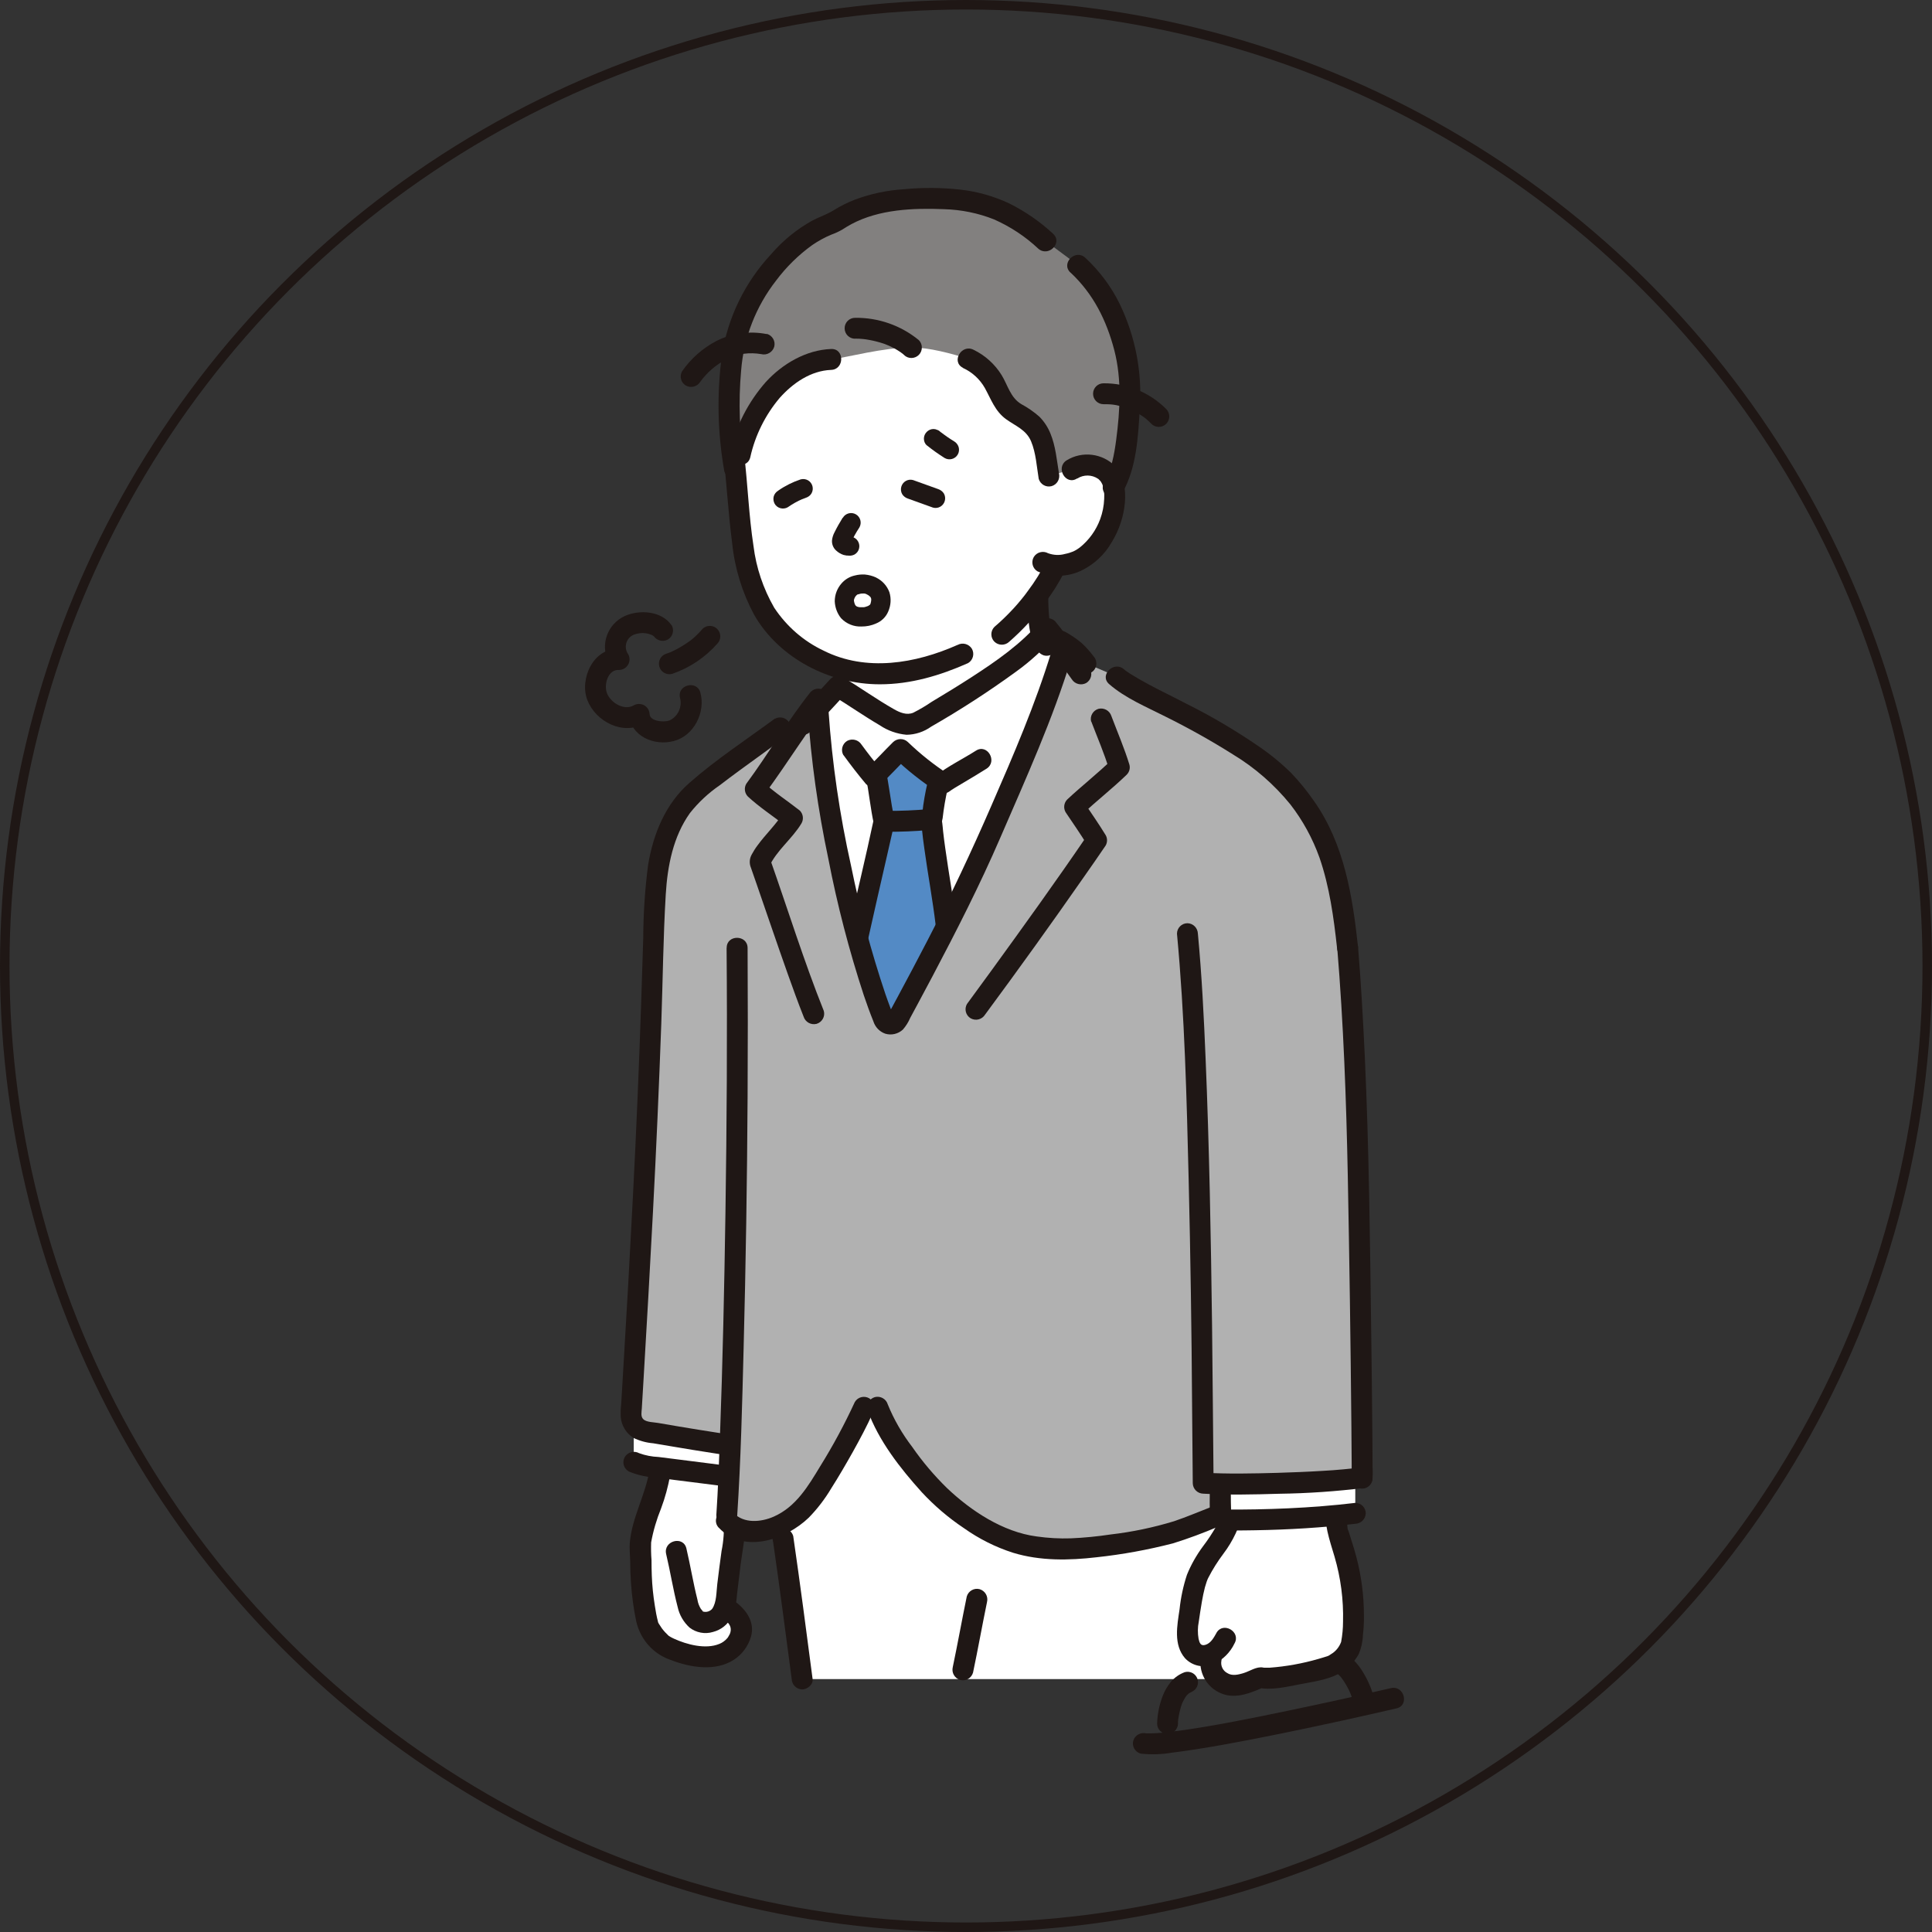 <?xml version="1.0" encoding="UTF-8"?><svg id="_レイヤー_2" xmlns="http://www.w3.org/2000/svg" viewBox="0 0 203.28 203.28"><rect x="0" y="0" width="203.28" height="203.28" fill="#333333" stroke="none"/><defs><style>.cls-1{fill:#fff;}.cls-2{fill:#82807f;}.cls-3{fill:#b1b1b1;}.cls-4{fill:#538ac5;}.cls-5{fill:none;stroke:#1f1715;stroke-miterlimit:10;}.cls-6{fill:#1f1715;}</style></defs><g id="_レイヤー_6"><g><path class="cls-1" d="M89.23,151.38c.67-1.24,1.26-2.41,1.66-3.31h1.45c.94,2.66,3.84,6.56,6.23,9,.55,.55,1.14,1.06,1.75,1.53,2.57,2.04,5.56,3.84,8.83,4.18,3.92,.81,12.37-.94,14.67-1.65l4.04-1.55,1.88-.72c-.35,1.66-.78,2.41-1.81,3.86-2.15,3.03-2.2,3.27-2.93,8.23-.14,.95-.02,2.38,.73,2.98,.56,.37,1.28,.38,1.85,.02-.07,.3-.12,.54-.12,.54-.12,.57-.03,1.17,.24,1.68,.12,.18,.27,.35,.43,.5h-43.72c-.61-4.62-1.28-9.77-2-14.76,0,0-.08-.55-.21-1.47,1.21-.62,2.26-1.5,3.08-2.58,.91-1.25,1.75-2.55,2.52-3.9,.49-.84,.99-1.72,1.45-2.57Z"/><path class="cls-1" d="M140.64,160.08c-.01-.21-.03-.43-.04-.64-3.81,.36-7.68,.5-11.16,.48-.35,1.01-.87,1.95-1.53,2.79-2.15,3.03-2.2,3.27-2.93,8.23-.14,.95-.02,2.38,.73,2.98,.56,.37,1.28,.38,1.85,.02l-.12,.54c-.12,.57-.03,1.17,.24,1.68,.4,.61,1.04,1.02,1.75,1.16,1.31,.09,2.45-.49,3.15-.8,1.42,.36,7.29-.99,7.85-1.4,.82-.6,1.61-1.26,1.74-2.14,.15-.91,.22-1.82,.23-2.74-.04-4.15-.57-5.57-1.71-9.25,0,0-.03-.42-.07-.9Z"/><path class="cls-1" d="M68.32,158.81c.56-1.41,.94-2.88,1.15-4.39,2.4,.3,4.65,.59,7.22,.91-.09,1.93-.17,3.5-.26,4.65,.25,.28,.54,.5,.87,.67,.02,.33,0,.66-.05,.99-.24,1.32-.72,5.37-.84,6.35-.04,.39-.11,.77-.21,1.15,1.19,.55,2.03,1.68,1.75,2.67-.22,.8-.79,2.02-2.72,2.41-1.93,.39-4.75-.66-5.51-1.19-.5-.35-1.49-1.57-1.62-2.16-.53-2.35-.76-4.75-.71-7.16,0-.44-.08-.89-.05-1.33,.06-.52,.16-1.03,.32-1.53,.2-.73,.42-1.4,.64-2.05Z"/><path class="cls-6" d="M146.35,177.62c-3.64,.84-7.29,1.64-10.94,2.4-3.85,.8-7.72,1.59-11.62,2.12,.21-.03-.02,0-.07,0l-.35,.05c-.19,.02-.38,.05-.57,.07-.33,.04-.67,.07-1.01,.09-.27,.02-.54,.03-.81,.03-.11,0-.22,0-.33,0-.05,0-.1,0-.14-.01-.26,0,.25,.04,.09,.01-.58-.14-1.18,.19-1.36,.77-.16,.59,.19,1.19,.77,1.36,1.1,.12,2.22,.09,3.31-.1,1.81-.22,3.61-.52,5.41-.84,4.18-.75,8.34-1.63,12.49-2.53,1.91-.42,3.82-.85,5.72-1.29,1.38-.32,.8-2.45-.59-2.13h0Z"/><path class="cls-6" d="M140.75,176.12c.19,.17,.36,.36,.52,.57l-.17-.22c.42,.56,.77,1.17,1.04,1.82l-.11-.26c.09,.22,.18,.45,.26,.68,.08,.27,.26,.51,.51,.66,.53,.31,1.2,.13,1.51-.4,.15-.26,.19-.56,.11-.85-.24-.73-.56-1.43-.95-2.08-.31-.54-.69-1.03-1.14-1.46-.21-.2-.49-.32-.78-.32-.61,0-1.1,.49-1.11,1.1,0,.29,.12,.58,.32,.78h0Z"/><path class="cls-6" d="M128,171.8c-.27,.48-.58,1.08-1.15,1.26-.52,.17-.64-.2-.74-.63-.1-.59-.1-1.2,.02-1.79,.1-.71,.21-1.41,.33-2.12,.09-.51,.19-1.01,.32-1.51,.06-.21,.12-.41,.19-.61,.03-.09,.07-.18,.1-.26,.05-.12-.02,.04-.02,.05,.02-.06,.05-.11,.08-.17,.46-.9,1-1.75,1.6-2.55,1-1.32,1.71-2.83,2.08-4.44,.29-1.38-1.83-1.98-2.13-.59-.13,.75-.37,1.47-.71,2.16-.42,.73-.89,1.44-1.4,2.11-.68,.92-1.25,1.92-1.68,2.98-.39,1.18-.65,2.4-.78,3.64-.25,1.69-.66,3.73,.58,5.15,.78,.83,1.99,1.07,3.03,.6,.95-.45,1.72-1.21,2.17-2.16,.71-1.23-1.2-2.34-1.9-1.11h0Z"/><path class="cls-6" d="M139.54,158.38c-.32,1.85,.37,3.68,.88,5.42,.65,2.22,.95,4.52,.89,6.83,0,.72-.07,1.43-.2,2.13-.2,.54-.57,1-1.07,1.29-.09,.07-.19,.12-.28,.18-.15,.11,.27-.07,.06-.03-.04,0-.08,.03-.12,.05-.33,.1-.66,.21-.99,.3-1.66,.48-3.37,.79-5.1,.92-.18,0-.36,.01-.54,0-.08,0-.15,0-.23-.02,.12,0,.22,.03,.05,0-.69-.12-1.37,.38-2.02,.58-.58,.18-1.23,.34-1.75,0-.46-.25-.7-.76-.61-1.27,.14-.58-.19-1.18-.77-1.36-.59-.16-1.19,.19-1.36,.77-.37,1.7,.56,3.42,2.18,4.03,1.52,.61,3.19-.13,4.58-.75l-.85,.11c1.44,.33,3.09-.08,4.51-.35,1.31-.25,2.83-.46,4.03-1.08,.9-.47,1.64-1.2,2.13-2.08,.26-.62,.42-1.29,.44-1.97,.08-.69,.12-1.39,.11-2.09,0-2.1-.27-4.19-.81-6.22-.15-.56-.32-1.12-.5-1.68-.1-.32-.2-.64-.3-.96-.02-.06-.17-.44-.11-.19,0-.04,0-.08,0-.11-.05-.37-.07-.74-.08-1.11-.01-.19-.02-.38-.03-.57,0-.13,.05-.67-.03-.21,.14-.58-.19-1.18-.77-1.36-.59-.16-1.19,.19-1.36,.77h0Z"/><path class="cls-6" d="M123.94,181.35c0-.18,.02-.37,.04-.56,0-.05,.01-.11,.02-.16-.04,.37-.02,.16,0,.08,.01-.09,.03-.18,.05-.28,.08-.42,.19-.83,.34-1.23,.02-.05,.04-.09,.05-.13-.11,.32-.06,.13-.02,.06,.04-.09,.09-.18,.14-.27s.1-.17,.15-.26c.03-.05,.06-.09,.09-.13s.13-.17,0-.02-.02,.02,.01-.01,.07-.08,.11-.11c.07-.07,.14-.13,.21-.19,.1-.09-.23,.16-.08,.06,.04-.03,.08-.06,.13-.08,.09-.05,.42-.19,.06-.05,.27-.09,.51-.26,.66-.51,.31-.53,.13-1.2-.39-1.51-.26-.15-.56-.19-.85-.11-.55,.2-1.04,.54-1.43,.98-.38,.46-.69,.98-.9,1.54-.35,.92-.55,1.9-.58,2.89,0,.61,.5,1.1,1.1,1.1,.6-.01,1.09-.5,1.1-1.1h0Z"/><path class="cls-6" d="M68.34,154.66c-.41,2.61-1.84,5-2.07,7.63-.06,.68,.03,1.39,.04,2.07,0,.73,.03,1.46,.08,2.19,.09,1.34,.27,2.67,.54,3.99,.23,1.06,.75,2.03,1.52,2.8,.61,.61,1.35,1.06,2.16,1.33,2.03,.79,4.66,1.22,6.6-.03,.88-.57,1.52-1.44,1.81-2.45,.43-1.52-.51-2.83-1.68-3.68-.53-.3-1.2-.13-1.51,.4-.29,.53-.12,1.19,.4,1.51,.58,.42,.82,.89,.55,1.54,.08-.18-.08,.14-.12,.2-.04,.09-.1,.17-.17,.24-.22,.25-.5,.45-.81,.57-1.46,.6-3.45,.05-4.74-.54-.13-.06-.26-.12-.38-.19-.07-.05-.14-.09-.21-.13-.26-.24-.5-.5-.71-.78-.1-.14-.2-.29-.29-.44-.05-.07-.09-.15-.12-.23-.08-.18,.04,.12,0-.03-.14-.55-.25-1.12-.33-1.68-.17-1.05-.28-2.11-.32-3.17-.02-.54-.03-1.09-.03-1.63-.05-.62-.06-1.24-.04-1.86,.22-1.23,.58-2.43,1.05-3.59,.42-1.12,.73-2.28,.95-3.46,.14-.58-.19-1.18-.77-1.36-.59-.16-1.19,.19-1.36,.77h0Z"/><path class="cls-6" d="M76.14,159.95c.07,1.08,0,2.17-.22,3.24-.16,1.16-.31,2.32-.45,3.48-.1,.81-.06,1.93-.54,2.61-.23,.26-.59,.38-.93,.29-.08-.02,.03,.09-.06-.05-.06-.09-.14-.16-.2-.24-.18-.3-.31-.63-.36-.98-.45-1.78-.74-3.6-1.16-5.38-.33-1.38-2.45-.8-2.13,.59,.44,1.85,.73,3.73,1.21,5.57,.18,.84,.62,1.59,1.25,2.17,.7,.54,1.62,.72,2.47,.46,.86-.22,1.58-.8,1.98-1.6,.32-.73,.5-1.51,.54-2.31,.13-1.12,.27-2.25,.41-3.37,.18-1.37,.55-2.97,.38-4.48-.02-.6-.5-1.08-1.1-1.1-.61,0-1.1,.5-1.1,1.1h0Z"/><path class="cls-1" d="M68.41,150.67c-.2-.04-.39-.07-.58-.1-.47-.08-.88-.35-1.15-.75v4.03c.59,.26,1.23,.42,1.87,.46,2.75,.34,5.23,.66,8.13,1.03,.05-1.01,.09-2.12,.14-3.31l-.63-.08c-.83-.11-5.1-.81-7.79-1.28Z"/><path class="cls-1" d="M129.32,159.92h-.28c-.15,.02-.31-.02-.44-.11-.09-.13-.14-.28-.14-.44-.09-.55-.05-2.2-.1-3.01,0,0,0-.09,0-.24,4.75,.08,9.5-.1,14.24-.54v3.64c-4.41,.5-8.84,.73-13.28,.69Z"/><path class="cls-3" d="M67.84,123.92c.14-2.75,.26-5.42,.37-7.85,.49-11.47,.53-15.43,.76-21.29,.16-3.88,.93-8.55,4.25-11.51,1.88-1.68,5.37-4.09,8.92-6.72l2.2-.55c.74-1.07,1.36-1.95,1.7-2.39,.03,.71,.05,1.22,.05,1.22,0,.11,.01,.21,.02,.32,.05,.86,.13,1.8,.23,2.78,.9,9.25,3.87,22.45,6.67,29.34,.16,.39,.61,.58,1,.42,.16-.07,.3-.19,.38-.35,2.27-4.2,6.83-12.61,9.91-19.76,1.18-2.75,2.64-6.04,4.03-9.44,1.26-3.09,2.46-6.26,3.34-9.19,0-.04,.02-.07,.03-.11,0,0,.12-.48,.29-1.16,.9,.53,1.68,1.25,2.27,2.11l3.23,1.38c1.05,.94,4.27,2.52,5.25,3.02,3.06,1.54,9.72,4.96,12.74,8.33,3.92,4.5,5.37,8.3,6.32,17.2,.37,4.49,.89,13.04,1.1,23.37,.34,17.28,.46,33.21,.42,32.39-3.73,.53-10.94,.71-14.95,.63v.24c.05,.8,.01,2.39,.1,2.98-.35,.13-.61,.23-.61,.23l-4.04,1.55c-2.3,.72-10.75,2.47-14.67,1.65-3.27-.34-6.26-2.14-8.83-4.18-.62-.47-1.2-.99-1.75-1.53-2.38-2.44-5.29-6.33-6.23-9h-1.45c-1.2,2.71-4.2,7.94-5.62,9.77-1.42,1.83-3.54,3.26-5.86,3.28-1.11,.06-2.19-.36-2.97-1.14,.13-1.75,.26-4.49,.39-7.97l-.57-.07c-.89-.12-5.76-.91-8.37-1.38-.87-.15-1.49-.94-1.44-1.82,.26-4.18,.9-14.98,1.39-24.82Z"/><path class="cls-1" d="M89.37,95.3c-1.39-5.71-2.41-11.51-3.04-17.36-.1-.98-.17-1.92-.23-2.78,0-.11-.01-.21-.02-.32,0,0,0-.12-.01-.34,.67-.72,1.32-1.41,2.1-2.27,1.94,1.17,3.46,2.3,5.54,3.47,.94,.62,2.15,.68,3.15,.15,4.28-2.57,10.45-6.15,13.38-9.69,.66,.78,1.14,1.44,1.61,2.1-.09,.38-.15,.6-.15,.6,0,.04-.02,.07-.03,.11-.88,2.93-2.08,6.1-3.34,9.19-1.39,3.4-2.85,6.69-4.03,9.44-3.08,7.14-7.64,15.56-9.91,19.76-.2,.37-.67,.51-1.04,.31-.16-.08-.28-.22-.35-.38-1.49-3.9-2.7-7.91-3.63-11.98Z"/><path class="cls-4" d="M91.93,104.35c-.58-1.71-1.15-3.63-1.69-5.67l.02-.08c1-4.47,2.7-11.9,2.76-12.17-.18-.79-.72-4.37-.84-4.95,.89-.87,1.73-1.79,2.58-2.62,1.26,1.17,2.6,2.26,4.02,3.24-.07,.31-.12,.55-.12,.55-.3,.9-.44,2.97-.65,3.62,.24,3.21,1.18,8.01,1.54,11.16v.12c-1.98,3.93-3.92,7.5-5.16,9.8-.2,.37-.67,.51-1.04,.31-.16-.08-.28-.22-.35-.38-.36-.88-.72-1.86-1.08-2.93Z"/><path class="cls-1" d="M77.2,47.82c.34,2.82,.55,5.64,.81,8.24,.44,4.5,1.76,8.59,4.89,11.21,1.54,1.33,3.34,2.35,5.27,2.98v1.98c1.94,1.17,3.46,2.3,5.54,3.47,.94,.62,2.15,.68,3.15,.15,4-2.4,9.66-5.7,12.77-9-.33-1.35-.48-2.74-.43-4.12v-.13c.24-.33,.47-.66,.69-1,0,0,.8-1.26,1.14-1.98l.07-.14c.89,.01,1.78-.19,2.58-.6,1.26-.79,2.26-1.93,2.87-3.29,.71-1.39,1.05-3.74,.44-5.13-.39-.85-1.2-1.42-2.12-1.5-.72-.13-1.46,.03-2.07,.43,0,0,3.33-16.41-12.9-16.41-25.26,0-22.69,14.83-22.69,14.83Z"/><path class="cls-6" d="M108.09,62.72c-.01,.87,.03,1.73,.12,2.59,.13,1.06,.3,2.27,.96,3.14,.15,.24,.39,.42,.66,.51,.29,.08,.59,.04,.85-.11,.45-.29,.77-1.02,.4-1.51-.12-.16-.22-.34-.31-.52-.09-.18,.09,.25,.02,.04-.02-.05-.04-.1-.05-.15-.04-.11-.07-.22-.1-.33-.06-.23-.11-.45-.15-.68-.02-.12-.04-.25-.06-.37-.03-.2,.02,.2,0,.05,0-.07-.02-.14-.02-.2-.08-.82-.12-1.64-.11-2.45,0-.61-.49-1.1-1.1-1.1s-1.1,.49-1.1,1.1h0Z"/><path class="cls-2" d="M86.02,38.04c-.1,.03-.2,.05-.29,.08-3.69,1.09-6.66,4.78-7.85,9.7l-.61,1.48c-.61-3.48-.7-8.97-.2-11.98,.5-3.21,1.85-6.23,3.93-8.73,2.22-2.73,4.18-4.29,6.79-5.19,2.68-1.87,5.78-2.51,10.45-2.51,4.79,0,8.08,1.16,11.8,4.49l3.39,2.52c2.74,2.53,4.08,5.42,4.96,8.94,.44,1.77,.61,3.61,.49,5.43-.13,1.93-.28,6.43-1.67,8.92-.05-.25-.12-.49-.22-.73-.39-.85-1.2-1.42-2.12-1.5-.72-.13-1.46,.03-2.07,.43l-2.44,.69-.35-2.07c-.22-1.34-.52-2.78-1.92-3.8-.59-.43-1.36-.76-1.89-1.22-.53-.52-.93-1.15-1.19-1.85-.65-1.36-1.21-2.42-3.15-3.39-1.72-.54-4.08-1.19-5.95-1.19-2.98,0-6.73,1.04-8.47,1.26-.48,.01-.96,.09-1.43,.22Z"/><path class="cls-6" d="M112.64,28.68c2.4,2.24,3.79,5.04,4.61,8.19,.79,3.07,.6,6.31,.19,9.43-.2,1.51-.49,3.12-1.26,4.46-.71,1.23,1.19,2.34,1.9,1.11,1.52-2.64,1.67-5.96,1.85-8.92,.26-3.78-.47-7.56-2.12-10.98-.9-1.83-2.13-3.47-3.62-4.85-1.04-.97-2.6,.59-1.56,1.56h0Z"/><path class="cls-6" d="M110.81,24.6c-1.38-1.28-2.94-2.36-4.63-3.2-1.62-.76-3.36-1.25-5.14-1.45-1.97-.22-3.97-.23-5.94-.04-1.76,.11-3.5,.48-5.16,1.1-.77,.3-1.51,.67-2.22,1.11-.71,.45-1.52,.7-2.27,1.1-1.63,.91-3.09,2.1-4.31,3.52-2.76,2.96-4.57,6.67-5.19,10.67-.54,4.05-.45,8.16,.26,12.18,.17,.58,.77,.93,1.36,.77,.58-.17,.92-.77,.77-1.36-.54-3.31-.66-6.68-.36-10.02,.27-3.44,1.55-6.73,3.68-9.46,1.07-1.43,2.36-2.7,3.81-3.74,.63-.43,1.3-.8,2-1.09,.41-.15,.81-.33,1.18-.55,.31-.2,.62-.39,.94-.56,2.92-1.56,6.5-1.7,9.73-1.57,1.81,.05,3.6,.41,5.28,1.08,1.71,.76,3.28,1.79,4.64,3.07,1.06,.94,2.62-.61,1.56-1.56Z"/><path class="cls-6" d="M106.2,67.51c1.42-1.24,2.7-2.63,3.81-4.16,.75-.99,1.42-2.06,1.98-3.17,.31-.53,.13-1.2-.4-1.51-.53-.31-1.2-.13-1.51,.4-.54,1.08-1.18,2.11-1.91,3.08-.27,.37-.38,.52-.65,.85-.28,.34-.56,.68-.86,1-.64,.69-1.31,1.35-2.03,1.96-.43,.43-.43,1.13,0,1.56,.44,.42,1.12,.42,1.56,0h0Z"/><path class="cls-6" d="M88.66,54.48c-.3,.49-.59,.99-.84,1.5-.15,.27-.25,.58-.28,.89-.02,.39,.13,.77,.42,1.04,.23,.22,.5,.38,.8,.48,.2,.05,.4,.08,.6,.09l-.27-.04s.03,0,.05,0c.26,.06,.54,.03,.78-.1,.48-.28,.64-.9,.36-1.38,0,0,0,0,0,0-.13-.23-.35-.4-.6-.46-.16-.03-.32-.04-.48-.06l.27,.04c-.09-.01-.17-.03-.25-.07l.24,.1c-.06-.03-.13-.07-.18-.11l.2,.16c-.06-.04-.11-.09-.15-.15l.16,.2s-.02-.04-.03-.06l.1,.24s-.02-.06-.02-.09l.04,.27s0-.07,0-.1l-.04,.27c.01-.07,.03-.14,.06-.21l-.1,.24c.26-.58,.57-1.14,.92-1.67,.28-.48,.12-1.1-.36-1.38-.48-.28-1.1-.12-1.38,.36h0Z"/><path class="cls-6" d="M100.74,67.86c-4.41,1.96-9.6,2.85-14.08,.6-2.12-1-3.91-2.57-5.2-4.52-1.15-2-1.9-4.21-2.18-6.5-.49-3.18-.6-6.42-.98-9.62-.02-.6-.5-1.08-1.1-1.1-.61,0-1.1,.5-1.1,1.1,.37,3.11,.53,6.25,.94,9.36,.27,2.63,1.06,5.18,2.31,7.51,2.64,4.6,8,7.32,13.23,7.31,3.25,0,6.33-.92,9.28-2.23,.52-.31,.7-.98,.4-1.51-.32-.51-.98-.69-1.51-.4Z"/><path class="cls-6" d="M113.35,50.35c.67-.43,1.53-.42,2.19,.03,.11,.08,.13,.09,.05,.04,.05,.05,.1,.1,.15,.15,.09,.1,.09,.1,.01,0,.03,.05,.07,.1,.1,.14,.04,.07,.08,.13,.11,.2,.04,.09,.04,.08,0-.03,.03,.08,.06,.16,.08,.24,.05,.17,.09,.34,.12,.52,.03,.29,.04,.57,.02,.86-.03,.73-.17,1.44-.42,2.12-.43,1.17-1.17,2.2-2.14,2.98-.16,.12-.33,.23-.51,.33-.04,.02-.35,.17-.15,.08-.29,.12-.58,.21-.89,.27-.59,.17-1.21,.14-1.79-.07-.53-.29-1.19-.12-1.51,.4-.3,.53-.13,1.2,.4,1.51,1.43,.62,3.05,.61,4.47-.02,1.41-.65,2.59-1.72,3.35-3.08,.77-1.26,1.24-2.68,1.37-4.15,.11-1.33-.09-2.77-1-3.8-1.36-1.38-3.49-1.65-5.14-.63-1.19,.77-.08,2.68,1.11,1.9h0Z"/><path class="cls-6" d="M87.45,36.72c-2.64,.1-5.12,1.56-6.87,3.47-1.85,2.1-3.14,4.62-3.77,7.34-.34,1.38,1.79,1.96,2.13,.59,.51-2.31,1.58-4.46,3.11-6.27,1.39-1.55,3.26-2.85,5.4-2.93,1.41-.05,1.42-2.26,0-2.2h0Z"/><path class="cls-6" d="M101.31,38.71c.97,.44,1.78,1.18,2.31,2.11,.67,1.21,1.07,2.44,2.24,3.29,1,.72,2.12,1.11,2.63,2.33s.59,2.66,.8,3.94c.17,.58,.77,.93,1.36,.77,.58-.17,.92-.77,.77-1.36-.23-1.39-.35-2.85-.89-4.16-.26-.66-.66-1.27-1.16-1.78-.59-.52-1.24-.97-1.93-1.34-1.13-.69-1.4-1.97-2.05-3.04-.71-1.15-1.74-2.08-2.96-2.67-1.26-.64-2.38,1.26-1.11,1.9h0Z"/><path class="cls-6" d="M89.98,35.63c.28,0,.55,.01,.82,.04,.14,.01,.27,.03,.41,.05-.25-.03,.17,.03,.21,.04,.51,.09,1.02,.22,1.51,.38,.11,.04,.22,.07,.32,.12,.04,.02,.41,.17,.18,.07,.23,.1,.46,.21,.68,.33,.21,.12,.42,.24,.62,.38,.04,.03,.35,.26,.13,.09,.09,.07,.18,.14,.26,.22,.43,.43,1.13,.42,1.56-.01,.42-.43,.42-1.12,0-1.55-1.89-1.55-4.26-2.38-6.71-2.35-.61,0-1.1,.49-1.1,1.1,0,.61,.49,1.1,1.1,1.1h0Z"/><path class="cls-6" d="M97.52,46.86c.6,.48,1.22,.92,1.87,1.33,.48,.28,1.1,.12,1.38-.36,0,0,0,0,0,0,.14-.24,.17-.52,.1-.78-.08-.25-.24-.47-.46-.6-.51-.31-1-.65-1.47-1.02l.2,.16c-.07-.05-.13-.1-.2-.15-.09-.1-.2-.17-.33-.21-.12-.06-.25-.09-.39-.09-.27,0-.52,.11-.71,.3-.19,.19-.3,.45-.3,.71,0,.27,.1,.53,.3,.71h0Z"/><path class="cls-6" d="M82.89,53.37c.49-.34,1.01-.64,1.56-.87l-.24,.1c.19-.08,.38-.15,.57-.22,.25-.08,.47-.24,.6-.46,.28-.48,.12-1.1-.36-1.38,0,0,0,0,0,0-.24-.14-.52-.17-.78-.1-.84,.28-1.64,.68-2.37,1.19-.22,.14-.39,.35-.46,.6-.07,.26-.03,.54,.1,.78,.13,.23,.35,.39,.6,.46,.26,.07,.55,.04,.78-.1h0Z"/><path class="cls-6" d="M95.53,52.46l2.64,.95c.54,.15,1.09-.17,1.24-.71,.07-.26,.04-.54-.1-.78-.14-.22-.36-.38-.6-.46l-2.64-.95c-.54-.15-1.09,.17-1.24,.71-.07,.26-.04,.54,.1,.78,.14,.22,.35,.38,.6,.46h0Z"/><path class="cls-6" d="M92.17,60.76c-.37-.17-.76-.27-1.17-.31-.35-.02-.71,.01-1.05,.1-.56,.12-1.05,.42-1.42,.85-.45,.52-.7,1.18-.7,1.87,.03,.65,.26,1.28,.67,1.78,.56,.59,1.35,.91,2.16,.87,.52,0,1.04-.1,1.52-.32,.57-.23,1.03-.68,1.27-1.24,.29-.65,.34-1.38,.13-2.05-.25-.68-.76-1.24-1.42-1.55-.24-.13-.51-.17-.78-.1-.54,.15-.85,.7-.71,1.24,.07,.25,.24,.47,.46,.6,.08,.04,.15,.08,.23,.12,.04,.03,.09,.06,.13,.09-.17-.08-.15-.12-.08-.06s.13,.12,.19,.18c.14,.14-.13-.21-.03-.04,.03,.05,.05,.09,.08,.14,.1,.16-.06-.19-.03-.07,.01,.05,.03,.09,.04,.13,0,.03,.04,.22,.01,.03s0,0,0,.04c0,.08-.02,.17-.01,.25,0-.25,.03-.18,0-.08-.01,.06-.03,.13-.04,.19,0,.04-.02,.07-.03,.11l-.02,.05c-.04,.1-.02,.07,.04-.09-.05,.06-.06,.18-.13,.23,0,0,.18-.19,.06-.09-.09,.07-.14,.06,.07-.04-.08,.04-.16,.1-.24,.15-.04,.02-.08,.04-.12,.06-.18,.09,.19-.07,.06-.03-.09,.03-.18,.06-.27,.09-.08,.02-.16,.03-.23,.05,.28-.07,.18-.02,.08-.02h-.09c-.09,0-.18,0-.28,0-.05,0-.1,0-.15-.01-.03,0-.06-.01-.09-.01,.02,0,.31,.05,.14,.02-.11-.02-.21-.06-.32-.09-.13-.04,.17,.06,.15,.06s-.08-.04-.09-.05c-.02-.01-.04-.02-.06-.03-.11-.07-.12-.15,.06,.05-.04-.05-.1-.08-.14-.13-.15-.17,.14,.21,0,.01-.04-.06-.06-.12-.1-.18-.07-.11,.09,.26,.04,.09-.02-.05-.03-.1-.05-.15-.03-.09-.05-.18-.06-.28-.05-.22,0,.24,0,.03,0-.04,0-.08,0-.12,0-.21-.06,.24,0,.04,0-.04,.02-.07,.03-.11,.02-.05,.04-.1,.05-.16-.06,.15-.08,.19-.05,.11,.01-.02,.02-.05,.04-.07,.05-.1,.12-.18,.17-.27-.12,.21-.12,.14-.06,.09,.05-.05,.09-.1,.13-.14,.02-.02,.05-.04,.07-.06-.18,.2-.15,.11-.05,.05,.03-.02,.06-.03,.08-.05,.12-.07-.24,.08-.06,.03,.13-.04,.25-.07,.38-.1,.22-.05-.19,.01-.04,0,.08,0,.15-.01,.23-.01h.13s.09,0,.13,0c-.16-.02-.19-.03-.08,0,.04,.01,.08,.02,.13,.03,.07,.02,.34,.13,.06,0,.24,.13,.52,.16,.78,.1,.25-.07,.47-.24,.6-.46,.27-.48,.11-1.09-.37-1.38Z"/><path class="cls-6" d="M116.13,42.53c.25,0,.5,0,.75,.02,.06,0,.12,.01,.18,.02,.3,.03-.14-.03,.03,0,.12,.02,.25,.04,.37,.06,.5,.11,1,.25,1.48,.44-.21-.08,.1,.05,.16,.08,.11,.05,.22,.11,.33,.17,.22,.12,.43,.24,.64,.38,.1,.07,.21,.14,.31,.21,.02,.02,.22,.17,.11,.08-.1-.08,.05,.05,.07,.06,.2,.17,.4,.35,.58,.54,.43,.43,1.12,.44,1.56,.01,.43-.43,.44-1.12,.01-1.56,0,0,0,0-.01-.01-1.75-1.75-4.12-2.72-6.59-2.7-.61,0-1.1,.49-1.1,1.1,0,.61,.49,1.1,1.1,1.1h0Z"/><path class="cls-6" d="M80.67,35.15c-1.79-.35-3.65-.1-5.28,.72-1.45,.76-2.69,1.85-3.62,3.19-.3,.53-.13,1.2,.4,1.51,.53,.29,1.19,.12,1.51-.4,.71-.98,1.64-1.78,2.72-2.35,.59-.3,1.22-.5,1.88-.6,.6-.08,1.22-.06,1.82,.04,.58,.15,1.18-.19,1.36-.77,.16-.59-.19-1.19-.77-1.36Z"/><path class="cls-6" d="M85.3,76.97c1.2-1.33,2.45-2.62,3.65-3.96l-1.34,.17c1.67,1.02,3.28,2.15,4.97,3.14,.83,.56,1.8,.9,2.8,.99,.93-.01,1.83-.31,2.59-.85,3.07-1.76,6.05-3.69,8.91-5.77,1.52-1.09,2.9-2.36,4.14-3.76h-1.56c1.2,1.44,2.2,3.03,3.31,4.54,.32,.51,.98,.68,1.51,.4,.52-.31,.7-.98,.4-1.51-1.22-1.66-2.33-3.4-3.66-4.99-.43-.43-1.13-.43-1.56,0-2,2.38-4.63,4.19-7.22,5.87-1.39,.9-2.8,1.76-4.22,2.61-.61,.42-1.26,.8-1.93,1.14-.69,.29-1.42-.02-2.03-.37-1.83-1.04-3.55-2.27-5.34-3.36-.43-.25-.98-.18-1.34,.17-1.2,1.33-2.45,2.63-3.65,3.96-.95,1.05,.61,2.62,1.56,1.56h0Z"/><path class="cls-6" d="M127.27,156.37c.07,1.16-.1,2.41,.18,3.54,.27,1.06,1.29,1.12,2.19,1.12,.81,0,1.63,0,2.44-.02,3.51-.06,7.03-.27,10.52-.68,.6-.02,1.08-.5,1.1-1.1,0-.61-.5-1.1-1.1-1.1-2.34,.28-4.68,.46-7.03,.57-1.13,.05-2.26,.09-3.39,.11-.55,0-1.09,.02-1.64,.02h-1.2c-.12,0-.4-.08-.18,.04l.4,.4s-.03-.34-.01-.06c0-.12-.02-.23-.02-.35-.01-.27-.02-.54-.02-.81,0-.56,0-1.12-.04-1.68-.09-1.41-2.29-1.42-2.2,0h0Z"/><path class="cls-6" d="M75.64,160.75c2.63,2.81,7.08,1.22,9.45-1.06,.92-.94,1.72-1.99,2.39-3.12,.79-1.24,1.53-2.52,2.25-3.8,.75-1.35,1.49-2.72,2.12-4.14,.29-.53,.11-1.19-.4-1.51-.53-.3-1.2-.13-1.51,.4-1.07,2.32-2.28,4.57-3.63,6.74-1.27,2.1-2.56,4.29-4.91,5.32-1.32,.58-3.14,.75-4.21-.39-.97-1.04-2.53,.52-1.56,1.56h0Z"/><path class="cls-6" d="M91.28,148.37c1.16,3.22,3.44,6.12,5.71,8.64,1.32,1.42,2.8,2.69,4.42,3.77,1.59,1.13,3.34,2.01,5.19,2.6,2.85,.87,5.87,.81,8.79,.47,2.7-.29,5.38-.78,8.02-1.46,1.61-.5,3.19-1.09,4.74-1.75,.58-.18,.91-.77,.77-1.36-.17-.58-.77-.93-1.36-.77-1.34,.52-2.67,1.09-4.03,1.55-2.17,.66-4.4,1.13-6.65,1.39-1.4,.21-2.8,.35-4.21,.41-1.21,.04-2.41-.03-3.61-.2-3.53-.47-6.87-2.67-9.41-5.08-1.36-1.33-2.59-2.78-3.67-4.34-1.05-1.37-1.92-2.87-2.57-4.47-.17-.58-.77-.92-1.36-.77-.58,.17-.93,.77-.77,1.36h0Z"/><path class="cls-6" d="M91.11,81.77c.33,1.64,.48,3.32,.84,4.95v-.59c-.86,4.07-1.85,8.12-2.76,12.17-.31,1.38,1.81,1.97,2.13,.59,.66-2.95,1.33-5.91,2.01-8.86,.22-.97,.44-1.93,.66-2.9,.1-.33,.13-.67,.09-1.01-.08-.46-.17-.92-.25-1.38-.2-1.19-.36-2.39-.59-3.57-.16-.59-.77-.93-1.36-.77s-.93,.77-.77,1.36h0Z"/><path class="cls-6" d="M93.3,87.52c1.48,0,2.96-.05,4.43-.19,.29,0,.57-.12,.78-.32,.43-.43,.43-1.13,0-1.56-.21-.21-.49-.32-.78-.32-1.47,.14-2.96,.19-4.43,.19-.61,0-1.1,.49-1.1,1.1s.49,1.1,1.1,1.1Z"/><path class="cls-6" d="M97.59,82.35c-.24,1.04-.43,2.09-.54,3.15-.07,.25-.12,.51-.14,.77,0,.32,.04,.63,.09,.94,.07,.7,.16,1.4,.26,2.1,.37,2.71,.88,5.4,1.2,8.12,.02,.6,.5,1.08,1.1,1.1,.61,0,1.1-.5,1.1-1.1-.32-2.73-.82-5.44-1.2-8.17-.09-.6-.16-1.2-.23-1.8-.03-.29-.05-.59-.09-.88-.05-.36-.04,.04-.02-.17,0-.1,.05-.21,.06-.31,.12-1.06,.3-2.11,.54-3.15,.42-1.36-1.71-1.94-2.13-.59h0Z"/><path class="cls-6" d="M84.99,74.84c.35,5.21,1.08,10.38,2.16,15.49,.94,4.87,2.19,9.68,3.74,14.4,.31,.92,.64,1.83,1,2.72,.19,.61,.65,1.1,1.25,1.31,.65,.2,1.36,.03,1.86-.43,.32-.37,.58-.78,.77-1.23,.25-.46,.5-.92,.75-1.39,.53-.98,1.05-1.97,1.58-2.96,2.53-4.79,5-9.63,7.15-14.61,2.7-6.25,5.53-12.47,7.51-18.99,.41-1.36-1.71-1.94-2.13-.59-1.69,5.54-3.99,10.87-6.3,16.17-2.09,4.81-4.31,9.54-6.73,14.2-1.04,2-2.09,4-3.16,5.98-.2,.38-.4,.75-.61,1.13l-.29,.54-.06,.1c-.08,.12-.08,.13,.01,.05,.03-.04,.07-.06,.11-.07,.09-.03,.19-.02,.27,.04,.02,0,.14,.14,.13,.17,.02-.05-.12-.3-.14-.36-.07-.19-.14-.37-.21-.56-.17-.46-.34-.92-.5-1.39-1.48-4.4-2.68-8.9-3.6-13.45-1.2-5.36-1.99-10.79-2.37-16.27-.08-1.41-2.29-1.42-2.2,0Z"/><path class="cls-6" d="M101.72,167.98c-.51,2.47-.95,4.95-1.47,7.42-.15,.59,.19,1.18,.77,1.36,.59,.16,1.19-.19,1.36-.77,.52-2.47,.96-4.95,1.47-7.42,.15-.59-.19-1.18-.77-1.36-.59-.16-1.19,.19-1.36,.77h0Z"/><path class="cls-6" d="M81.34,162.2c.7,4.82,1.32,9.64,1.96,14.46,.02,.6,.5,1.08,1.1,1.1,.54,0,1.18-.51,1.1-1.1-.66-5.02-1.31-10.04-2.04-15.05-.17-.58-.77-.93-1.36-.77-.58,.17-.92,.77-.77,1.36Z"/><path class="cls-6" d="M114.82,75.91c.64,1.69,1.37,3.35,1.89,5.09l.28-1.07c-1.51,1.46-3.17,2.76-4.7,4.19-.35,.36-.42,.9-.17,1.34,.78,1.16,1.58,2.31,2.31,3.5v-1.11c-3.27,4.8-6.67,9.52-10.08,14.22-.86,1.19-1.73,2.38-2.61,3.57-.3,.53-.13,1.2,.4,1.51,.53,.29,1.19,.12,1.51-.4,3.51-4.75,6.96-9.55,10.34-14.4,.79-1.12,1.57-2.25,2.34-3.38,.2-.34,.2-.77,0-1.11-.73-1.19-1.53-2.34-2.31-3.5l-.17,1.34c1.53-1.44,3.19-2.73,4.7-4.19,.28-.28,.39-.69,.28-1.07-.53-1.73-1.25-3.39-1.89-5.09-.18-.58-.77-.91-1.36-.77-.58,.17-.93,.77-.77,1.36h0Z"/><path class="cls-6" d="M85.31,72.78c-2.45,3.08-4.45,6.52-6.79,9.69-.25,.43-.18,.98,.17,1.34,1.21,1.12,2.6,2.02,3.9,3.04l-.17-1.34c-.71,1.19-1.87,2.27-2.73,3.46-.22,.29-.41,.6-.59,.93-.24,.42-.28,.92-.1,1.37,.21,.61,.43,1.22,.64,1.84,1.08,3.12,2.14,6.25,3.24,9.35,.54,1.51,1.08,3.02,1.67,4.5,.18,.58,.77,.91,1.36,.77,.58-.17,.93-.77,.77-1.36-2.1-5.25-3.78-10.67-5.66-16l-.11,.85c.8-1.76,2.44-2.95,3.42-4.59,.25-.43,.18-.98-.17-1.34-1.3-1.02-2.69-1.92-3.9-3.04l.17,1.34c1.24-1.68,2.4-3.41,3.57-5.13,.58-.85,1.17-1.71,1.76-2.56,.23-.33,.47-.67,.7-1,.1-.14,.2-.28,.31-.42,.04-.06,.09-.12,.13-.17-.07,.09-.13,.17-.02,.03,.41-.44,.41-1.12,0-1.56-.43-.43-1.13-.43-1.56,0h0Z"/><path class="cls-6" d="M73.92,66.17c-.24,.28-.5,.55-.78,.81-.14,.13-.29,.26-.45,.38-.05,.03-.09,.07-.13,.1,.03-.03,.18-.14,.06-.05-.09,.07-.18,.14-.28,.2-.35,.24-.72,.47-1.09,.67-.21,.11-.42,.21-.63,.31-.03,.01-.19,.08-.04,.02l-.08,.03c-.12,.05-.24,.09-.36,.13-.59,.16-.93,.77-.77,1.36,.16,.59,.77,.93,1.36,.77,1.83-.63,3.46-1.72,4.74-3.17,.43-.43,.42-1.13-.01-1.56-.43-.42-1.12-.42-1.55,0Z"/><path class="cls-6" d="M110.98,68.39c.43,.23,.84,.5,1.24,.79l-.22-.17c.56,.46,1.06,.99,1.48,1.58,.21,.21,.49,.32,.78,.32,.61,0,1.1-.49,1.1-1.1h0l-.04-.29c-.05-.18-.15-.35-.28-.49-.37-.5-.79-.96-1.24-1.38-.53-.44-1.1-.83-1.7-1.16-.26-.14-.56-.18-.85-.11-.59,.16-.93,.77-.77,1.36,.08,.28,.26,.51,.51,.66h0Z"/><path class="cls-6" d="M88.75,79.45c.76,1.05,1.55,2.07,2.38,3.06,.43,.42,1.13,.42,1.56,0,.98-.93,1.89-1.93,2.85-2.88h-1.56c1.44,1.39,3.01,2.63,4.69,3.72,.43,.24,.98,.17,1.34-.17-.26,.21,.08-.05,.13-.08,.1-.07,.2-.13,.3-.19,.31-.19,.61-.37,.92-.55,.82-.49,1.64-.97,2.44-1.48,1.19-.76,.09-2.66-1.11-1.9-1.4,.89-2.94,1.63-4.25,2.65l1.34-.17c-1.52-.99-2.94-2.12-4.25-3.38-.43-.42-1.12-.42-1.56,0-.96,.95-1.87,1.95-2.85,2.88h1.56c-.7-.85-1.38-1.72-2.03-2.61-.32-.51-.98-.68-1.51-.4-.52,.31-.7,.98-.4,1.51h0Z"/><path class="cls-6" d="M76.45,99.74c.08,9.29,.02,18.58-.12,27.86-.12,7.88-.29,15.75-.58,23.62-.1,2.74-.2,5.47-.38,8.21,0,.61,.49,1.1,1.1,1.1s1.1-.49,1.1-1.1c.38-5.82,.52-11.67,.67-17.5,.23-8.84,.37-17.69,.42-26.53,.03-5.22,.03-10.44,0-15.66-.01-1.42-2.22-1.42-2.2,0h0Z"/><path class="cls-6" d="M123.84,98.26c.81,8.62,1.02,17.3,1.23,25.95,.19,7.94,.31,15.88,.36,23.82,.02,2.68,.04,5.36,.07,8.03,.01,.6,.5,1.09,1.1,1.1,2.65,.15,5.32,.09,7.98,.01,3.02-.04,6.03-.25,9.03-.62,.58-.16,.93-.77,.77-1.36-.17-.58-.77-.92-1.36-.77-.13,.02-.15,.02-.04,0l-.23,.03c-.16,.02-.32,.04-.49,.06-.3,.03-.61,.06-.91,.09-.72,.07-1.44,.12-2.17,.16-1.59,.1-3.18,.16-4.77,.21-2.6,.07-5.22,.13-7.82-.02l1.1,1.1c-.06-5.53-.09-11.06-.16-16.6-.12-9.37-.29-18.74-.68-28.1-.18-4.37-.4-8.75-.81-13.11-.02-.6-.5-1.09-1.1-1.1-.61,0-1.1,.5-1.1,1.1h0Z"/><path class="cls-6" d="M81.53,75.61c-3.01,2.22-6.18,4.29-8.99,6.76-2.52,2.2-3.82,5.4-4.35,8.65-.33,2.55-.5,5.11-.51,7.68-.07,2.3-.14,4.6-.22,6.9-.23,6.73-.51,13.45-.86,20.17-.32,6.26-.67,12.53-1.05,18.79-.06,1.06-.13,2.13-.19,3.19-.05,.44-.07,.88-.05,1.32,.07,.91,.57,1.74,1.34,2.22,.66,.32,1.36,.51,2.09,.57,.71,.12,1.43,.24,2.14,.36,1.35,.23,2.71,.45,4.07,.66,.42,.07,.84,.13,1.25,.18,.59,.08,1.1-.56,1.1-1.1-.01-.6-.5-1.09-1.1-1.1,.4,.05-.02,0-.16-.03-.24-.04-.48-.07-.72-.11-.59-.09-1.18-.19-1.77-.28-1.43-.23-2.87-.47-4.3-.72-.44-.08-1.23-.07-1.56-.39-.3-.29-.18-.75-.16-1.13,.06-.95,.11-1.89,.17-2.84,.35-5.93,.69-11.85,1-17.78,.35-6.62,.64-13.25,.88-19.88,.16-4.53,.2-9.08,.47-13.6,.18-2.99,.78-6.09,2.55-8.56,.89-1.12,1.94-2.1,3.12-2.91,1.44-1.11,2.91-2.16,4.38-3.23,.85-.62,1.69-1.23,2.54-1.86,.51-.32,.68-.98,.4-1.51-.31-.52-.98-.7-1.51-.4h0Z"/><path class="cls-6" d="M70.66,65.79c-1.04-1.52-3.39-1.68-4.95-.96-1.79,.84-2.56,2.97-1.72,4.75,.06,.13,.13,.25,.2,.37l.95-1.66c-2.69-.18-4.2,3.15-3.34,5.37,.87,2.26,3.76,3.77,6.01,2.45l-1.66-.95c.22,2.3,2.66,3.36,4.74,2.81,2.13-.55,3.37-3.04,2.8-5.1-.38-1.37-2.51-.79-2.13,.59,.23,.95-.24,1.94-1.13,2.35-.6,.21-2.01,.09-2.08-.65-.01-.62-.52-1.11-1.14-1.09-.18,0-.36,.05-.52,.14-1.03,.6-2.43-.27-2.82-1.26-.36-.9,.09-2.54,1.27-2.46,.61,0,1.1-.51,1.1-1.12,0-.19-.05-.37-.15-.54-.43-.62-.28-1.48,.34-1.91,.08-.06,.17-.1,.26-.14,.4-.15,.82-.21,1.25-.15,.13,.02,.26,.05,.39,.09,0,0,.32,.12,.2,.06,.1,.05,.19,.12,.29,.17-.16-.08,.07,.14-.06-.06,.32,.51,.98,.69,1.51,.4,.52-.31,.7-.98,.4-1.51h0Z"/><path class="cls-6" d="M142.9,99.74c-.58-5.4-1.44-10.91-4.64-15.45-.72-1.04-1.52-2.03-2.39-2.94-1.05-1.04-2.2-1.98-3.43-2.82-2.42-1.66-4.95-3.16-7.58-4.47-1.03-.54-2.08-1.05-3.11-1.58-.67-.35-1.34-.7-1.99-1.08-.31-.18-.61-.36-.91-.55-.14-.09-.27-.18-.41-.28,0,0-.15-.11-.06-.05s-.12-.1-.12-.1c-1.06-.93-2.63,.62-1.56,1.56,1.7,1.48,3.92,2.4,5.91,3.41,2.44,1.21,4.82,2.54,7.12,3.99,2.3,1.39,4.34,3.17,6.04,5.26,1.31,1.69,2.34,3.58,3.06,5.59,1.06,3.06,1.5,6.31,1.85,9.51,.02,.6,.5,1.09,1.1,1.1,.61,0,1.1-.5,1.1-1.1h0Z"/><path class="cls-6" d="M142.21,155.5c0,.5,.33,.94,.81,1.09,.59,.16,1.19-.18,1.36-.77,.06-.46,.07-.92,.04-1.38,0-1.03-.01-2.07-.02-3.1-.03-3.6-.07-7.2-.12-10.79-.13-9.81-.23-19.62-.68-29.42-.18-3.8-.39-7.6-.7-11.39-.02-.6-.5-1.09-1.1-1.1-.61,0-1.1,.5-1.1,1.1,.66,7.96,.95,15.95,1.11,23.94,.17,8.82,.3,17.64,.38,26.45,.01,1.3,.02,2.61,.03,3.91,0,.35,0,.7,0,1.06,0,.19-.08,.72,.04,.14l1.36-.77h0l.77,.77c.08,.43,.04,.37,.04,.26-.07-1.41-2.27-1.42-2.2,0h0Z"/><path class="cls-6" d="M66.13,154.81c.83,.35,1.71,.57,2.61,.63,.83,.1,1.66,.21,2.5,.31,1.74,.22,3.49,.44,5.23,.66,.61,0,1.1-.49,1.1-1.1-.01-.6-.5-1.09-1.1-1.1-1.63-.2-3.25-.41-4.88-.62-.77-.1-1.54-.19-2.3-.29-.7-.03-1.39-.16-2.04-.4-.53-.29-1.19-.12-1.51,.4-.3,.53-.13,1.2,.4,1.51h0Z"/></g><circle class="cls-5" cx="101.64" cy="101.64" r="101.14"/></g></svg>